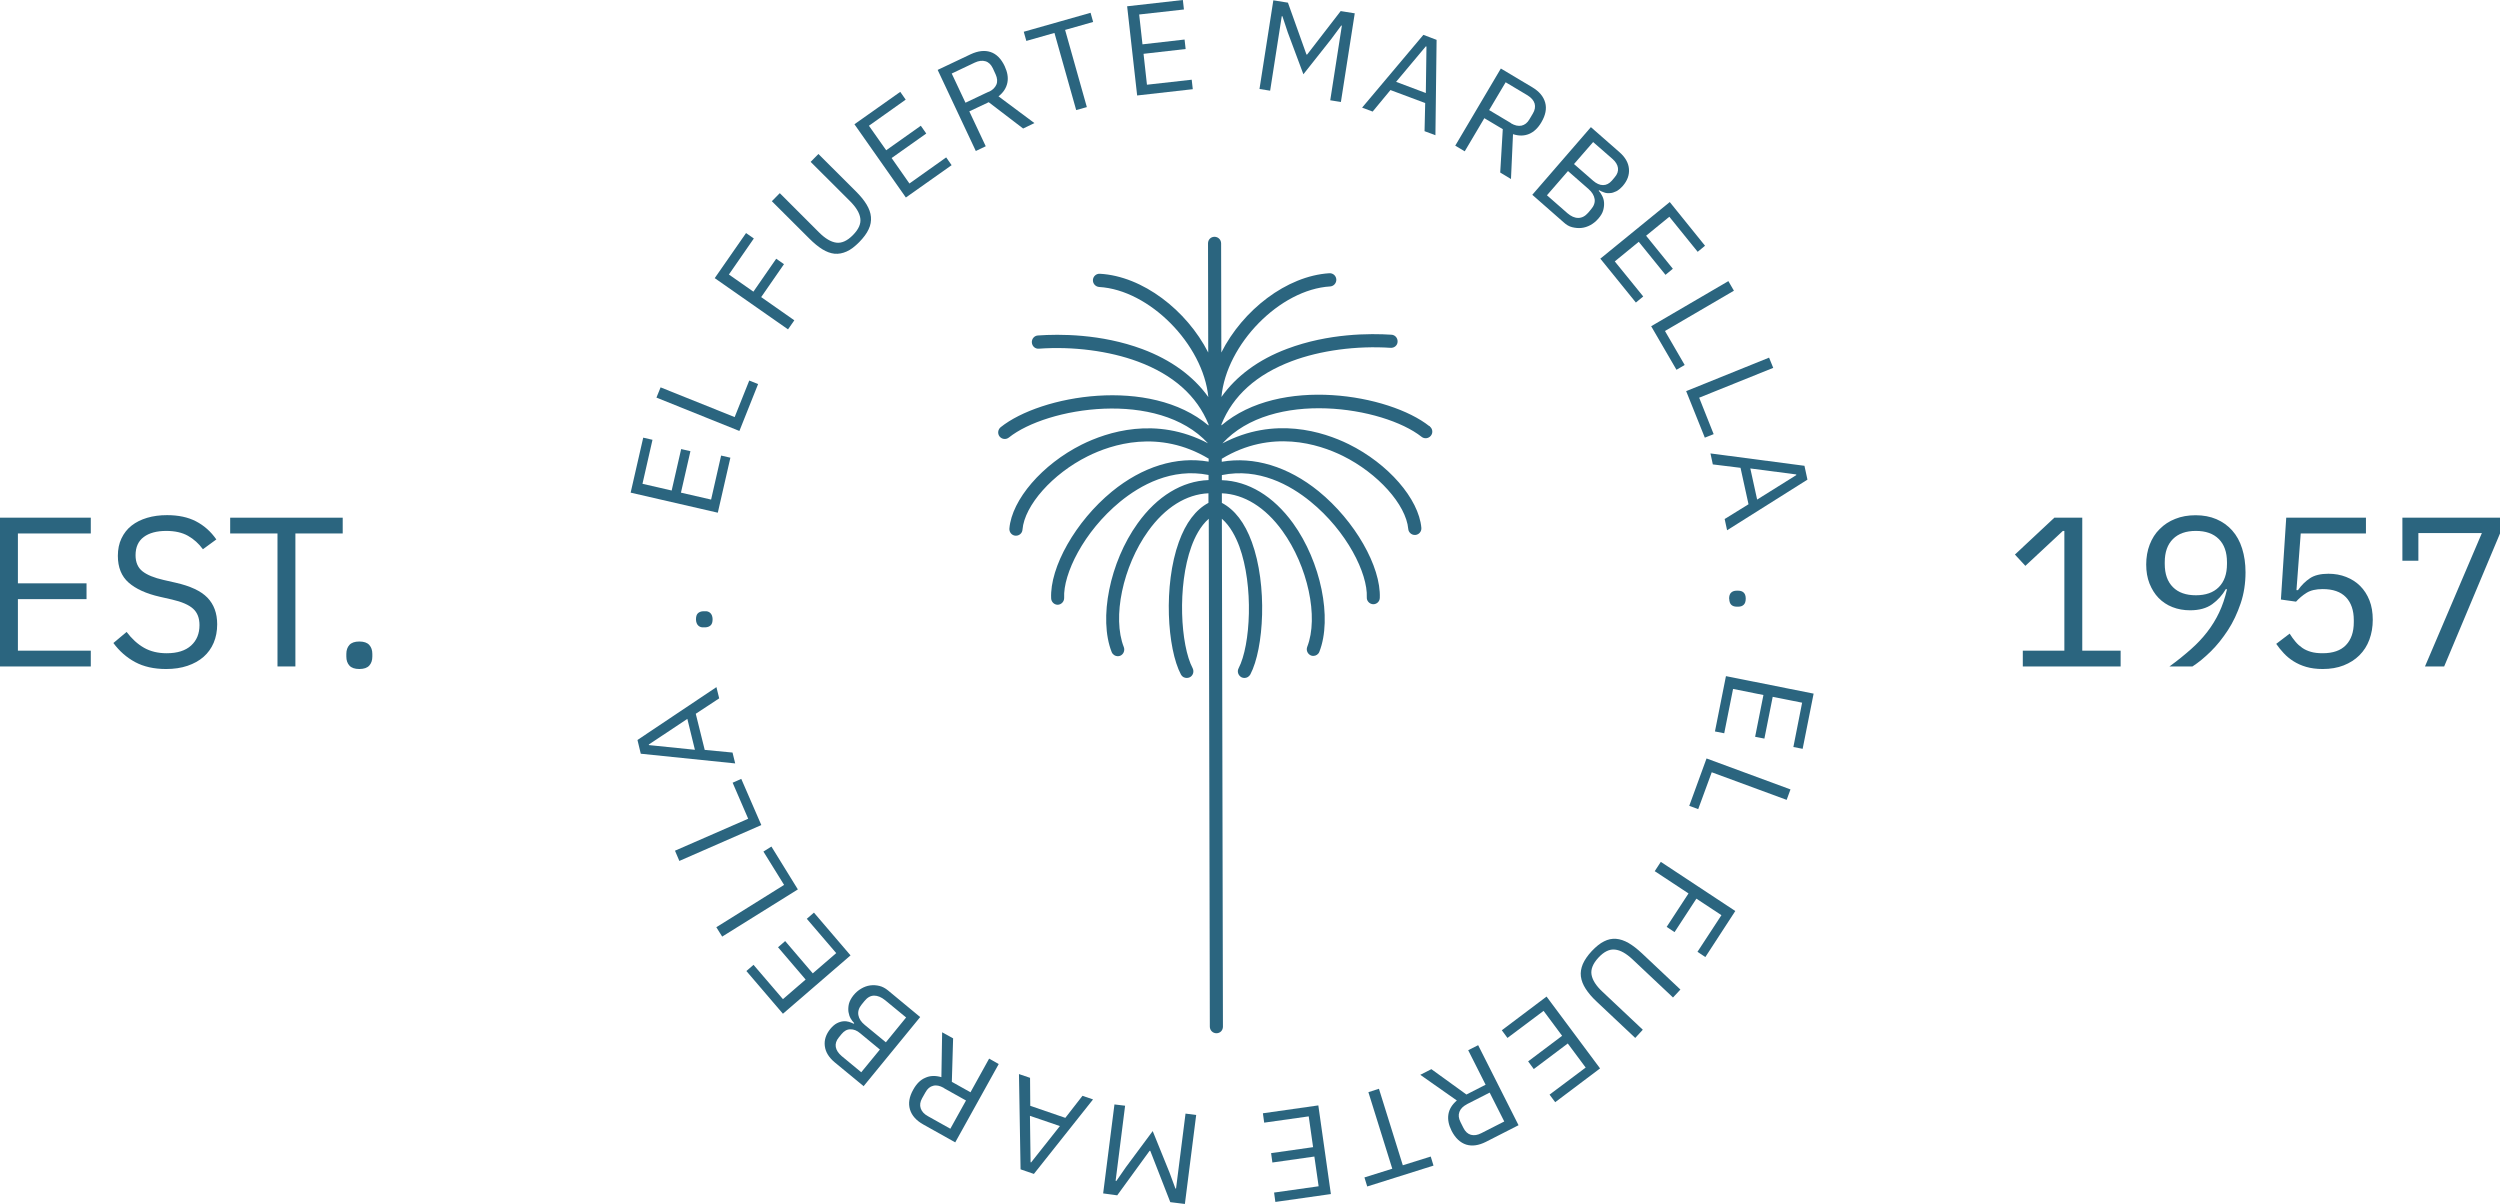 <svg xmlns="http://www.w3.org/2000/svg" xmlns:xlink="http://www.w3.org/1999/xlink" id="Capa_1" viewBox="0 0 234.6 113"><defs><clipPath id="clippath"><rect x="59.18" width="111" height="113" style="fill:none;"></rect></clipPath></defs><g style="clip-path:url(#clippath);"><g><path d="M67.35,48.11l-8.17-1.88,1.18-5.16,.87,.2-.94,4.13,2.74,.63,.89-3.89,.87,.2-.89,3.89,2.83,.65,.94-4.13,.87,.2-1.18,5.16h0Z" style="fill:#2b657f;"></path><path d="M69.38,40.44l-7.78-3.13,.39-.96,6.95,2.79,1.37-3.43,.83,.33-1.75,4.39h0Z" style="fill:#2b657f;"></path><path d="M73.95,30.91l-6.88-4.81,2.94-4.23,.73,.51-2.34,3.38,2.3,1.61,2.14-3.09,.73,.51-2.14,3.09,3.11,2.18-.6,.86h.01Z" style="fill:#2b657f;"></path><path d="M73.18,18.13l3.68,3.68c.57,.57,1.11,.89,1.61,.96s1.03-.16,1.57-.71c.54-.55,.77-1.07,.69-1.58-.07-.51-.41-1.05-.97-1.61l-3.69-3.68,.73-.74,3.51,3.5c.43,.43,.77,.84,1.01,1.24s.38,.79,.41,1.17-.03,.77-.22,1.16c-.18,.39-.47,.78-.88,1.2-.41,.41-.79,.71-1.18,.88-.38,.17-.75,.24-1.13,.21-.38-.04-.76-.18-1.15-.42s-.8-.58-1.23-1.01l-3.51-3.5,.73-.74h.02Z" style="fill:#2b657f;"></path><path d="M85.01,18.54l-4.83-6.88,4.3-3.04,.51,.73-3.45,2.45,1.62,2.3,3.25-2.3,.51,.73-3.25,2.3,1.67,2.39,3.45-2.45,.51,.73-4.3,3.04h.01Z" style="fill:#2b657f;"></path><path d="M92.51,13.72l-.94,.45-3.58-7.61,3.1-1.47c.69-.32,1.31-.39,1.86-.21s1,.63,1.33,1.33c.26,.56,.35,1.08,.25,1.56s-.37,.91-.83,1.27l3.37,2.51-1.06,.51-3.23-2.47-1.82,.86,1.54,3.27h0Zm.26-5.09c.37-.17,.61-.41,.73-.69s.09-.61-.07-.96l-.26-.57c-.17-.35-.39-.57-.69-.66-.3-.09-.63-.05-1,.12l-2.17,1.03,1.29,2.74,2.17-1.03h0v.02Z" style="fill:#2b657f;"></path><path d="M99.95,2.81l2.04,7.24-1,.28-2.04-7.24-2.64,.75-.24-.86,6.27-1.78,.24,.86-2.64,.75h0Z" style="fill:#2b657f;"></path><path d="M106.71,8.96l-.94-8.37L111,0l.1,.89-4.2,.47,.31,2.8,3.95-.45,.1,.89-3.95,.45,.32,2.9,4.2-.47,.1,.89-5.23,.59h.01Z" style="fill:#2b657f;"></path><path d="M125.92,2.4h-.06l-.94,1.27-2.61,3.3-1.47-3.94-.5-1.51h-.06l-1.09,6.99-1-.16L119.49,.03l1.37,.22,1.74,4.87h.06l3.15-4.08,1.32,.21-1.3,8.32-1-.16,1.09-7h0Z" style="fill:#2b657f;"></path><path d="M133.68,12.3l.06-2.63-3.26-1.22-1.67,2.02-.99-.37,5.75-6.83,1.24,.47-.11,8.95-1.02-.38h0Zm.18-7.93l-.06-.02-2.79,3.33,2.79,1.05,.06-4.36h0Z" style="fill:#2b657f;"></path><path d="M137.45,14.2l-.89-.53,4.28-7.24,2.95,1.76c.65,.39,1.05,.86,1.21,1.44,.16,.57,.03,1.19-.36,1.85-.31,.53-.7,.9-1.15,1.09-.46,.19-.96,.2-1.51,.02l-.19,4.21-1.01-.61,.24-4.07-1.73-1.03-1.84,3.11h0Zm4.34-2.63c.36,.21,.68,.28,.99,.22,.3-.07,.55-.26,.74-.59l.32-.54c.2-.33,.25-.65,.17-.94-.09-.3-.31-.55-.66-.77l-2.06-1.23-1.55,2.61,2.06,1.23h0Z" style="fill:#2b657f;"></path><path d="M149.3,11.94l2.67,2.34c.54,.47,.84,.99,.89,1.56,.05,.57-.14,1.1-.57,1.6-.21,.23-.41,.41-.62,.51s-.41,.17-.61,.17c-.2,.02-.38,0-.55-.07-.17-.06-.31-.12-.44-.2l-.05,.06c.12,.11,.22,.26,.31,.44,.1,.18,.17,.39,.19,.62,.02,.23,0,.48-.07,.74-.07,.27-.22,.52-.45,.79-.23,.27-.48,.47-.75,.62-.28,.15-.56,.24-.85,.27s-.58,0-.87-.07-.55-.23-.79-.45l-2.95-2.59,5.5-6.35h.01Zm-4.14,6.38l1.93,1.69c.34,.29,.67,.44,1.01,.44s.65-.16,.93-.48l.26-.31c.28-.32,.4-.65,.35-.98s-.24-.65-.57-.94l-1.93-1.69-1.97,2.27h-.01Zm2.54-2.93l1.8,1.57c.31,.27,.62,.41,.93,.41s.58-.14,.83-.42l.26-.31c.25-.28,.35-.58,.31-.88s-.22-.59-.53-.86l-1.8-1.57-1.8,2.07h0Z" style="fill:#2b657f;"></path><path d="M150.18,24.27l6.51-5.31,3.31,4.1-.69,.57-2.66-3.29-2.18,1.78,2.51,3.1-.69,.57-2.51-3.1-2.25,1.84,2.67,3.29-.69,.57-3.32-4.1h-.02v-.02Z" style="fill:#2b657f;"></path><path d="M154.95,30.61l7.24-4.23,.52,.9-6.47,3.78,1.85,3.19-.77,.45-2.37-4.08h0Z" style="fill:#2b657f;"></path><path d="M158.24,36.7l7.77-3.14,.39,.96-6.95,2.8,1.36,3.42-.83,.33-1.76-4.39h0l.02,.02Z" style="fill:#2b657f;"></path><path d="M161.85,48.7l2.23-1.38-.75-3.42-2.6-.32-.22-1.03,8.82,1.16,.28,1.3-7.54,4.75-.23-1.06h.01Zm6.72-4.12l-.02-.06-4.3-.56,.64,2.92s3.68-2.3,3.68-2.3Z" style="fill:#2b657f;"></path><path d="M162.26,56.19c0-.27,.06-.46,.19-.58,.13-.12,.3-.18,.51-.18h.16c.21,0,.38,.06,.5,.17,.13,.12,.2,.31,.2,.57s-.06,.46-.19,.58c-.12,.12-.3,.18-.5,.18h-.16c-.21,0-.38-.06-.5-.17-.13-.12-.19-.31-.2-.57h-.01Z" style="fill:#2b657f;"></path><path d="M161.97,63.45l8.22,1.64-1.03,5.18-.87-.17,.82-4.16-2.76-.55-.78,3.92-.87-.17,.78-3.92-2.85-.57-.83,4.16-.87-.17,1.03-5.18h.01Z" style="fill:#2b657f;"></path><path d="M160.16,71.18l7.86,2.9-.36,.98-7.03-2.59-1.27,3.46-.84-.31,1.62-4.44h.02Z" style="fill:#2b657f;"></path><path d="M155.84,80.87l7,4.62-2.81,4.32-.74-.49,2.25-3.44-2.35-1.55-2.05,3.14-.74-.49,2.05-3.14-3.17-2.09,.57-.87h-.01Z" style="fill:#2b657f;"></path><path d="M156.98,93.59l-3.79-3.57c-.59-.55-1.13-.86-1.64-.91-.51-.06-1.03,.19-1.55,.75-.52,.56-.74,1.1-.65,1.61s.43,1.04,1.02,1.59l3.79,3.57-.71,.77-3.61-3.4c-.45-.42-.79-.82-1.04-1.21s-.4-.77-.45-1.16c-.05-.38,.02-.77,.18-1.16,.17-.39,.45-.8,.84-1.22,.4-.42,.78-.73,1.15-.91,.37-.19,.74-.27,1.13-.24,.38,.03,.77,.16,1.17,.39,.4,.23,.82,.56,1.26,.97l3.61,3.4-.71,.76h0v-.03Z" style="fill:#2b657f;"></path><path d="M145.13,93.52l5.02,6.74-4.21,3.17-.53-.71,3.39-2.54-1.68-2.26-3.19,2.4-.53-.72,3.19-2.4-1.74-2.34-3.39,2.54-.53-.72,4.21-3.17h-.01Z" style="fill:#2b657f;"></path><path d="M137.78,98.55l.93-.47,3.79,7.51-3.06,1.56c-.68,.34-1.29,.43-1.85,.26-.56-.18-1.02-.61-1.37-1.29-.28-.56-.38-1.07-.3-1.56,.08-.49,.35-.91,.79-1.29l-3.43-2.41,1.04-.53,3.29,2.38,1.8-.92-1.63-3.23h0Zm-.12,5.07c-.36,.19-.6,.42-.71,.72s-.07,.61,.1,.95l.28,.56c.17,.34,.41,.56,.7,.64,.3,.08,.63,.03,.99-.16l2.14-1.09-1.37-2.71-2.14,1.09h.01Z" style="fill:#2b657f;"></path><path d="M130.65,109.67l-2.24-7.18,.99-.32,2.24,7.18,2.62-.82,.26,.85-6.22,1.96-.26-.85,2.62-.82h-.01Z" style="fill:#2b657f;"></path><path d="M123.71,103.72l1.18,8.33-5.21,.74-.12-.88,4.18-.59-.4-2.79-3.94,.56-.12-.88,3.94-.56-.41-2.89-4.18,.59-.12-.88,5.21-.74h-.01Z" style="fill:#2b657f;"></path><path d="M104.7,110.82h.06l.9-1.3,2.51-3.38,1.58,3.9,.55,1.49h.06l.89-7.03,1,.13-1.06,8.35-1.37-.17-1.88-4.82h-.06l-3.04,4.18-1.32-.18,1.06-8.35,1,.12-.89,7.04h.02v.02Z" style="fill:#2b657f;"></path><path d="M96.66,101.14l.02,2.63,3.29,1.13,1.61-2.07,.99,.34-5.55,6.99-1.25-.43-.15-8.94,1.03,.35h0Zm.04,7.92l.06,.02,2.7-3.41-2.81-.96,.06,4.35h-.01Z" style="fill:#2b657f;"></path><path d="M92.82,99.34l.9,.51-4.08,7.35-3-1.68c-.66-.37-1.08-.84-1.25-1.41-.17-.57-.07-1.19,.31-1.86,.3-.54,.67-.92,1.13-1.11,.45-.21,.95-.22,1.51-.06l.07-4.21,1.03,.57-.12,4.08,1.75,.98,1.75-3.16Zm-4.27,2.74c-.36-.2-.69-.27-.98-.19-.3,.07-.54,.27-.73,.62l-.31,.55c-.19,.34-.23,.65-.13,.95,.1,.29,.32,.54,.69,.74l2.09,1.17,1.47-2.65-2.09-1.17h0v-.02Z" style="fill:#2b657f;"></path><path d="M81.07,101.95l-2.74-2.26c-.55-.46-.86-.96-.93-1.53s.11-1.1,.52-1.61c.2-.24,.41-.42,.6-.52,.21-.11,.41-.17,.6-.19,.2-.02,.38,0,.55,.05s.31,.12,.44,.18l.05-.06c-.12-.11-.22-.25-.33-.43-.1-.17-.17-.38-.21-.62-.03-.23-.02-.48,.04-.75,.07-.27,.21-.53,.42-.8,.22-.27,.46-.48,.74-.64,.27-.16,.55-.26,.84-.3s.58-.02,.87,.05,.55,.22,.8,.42l3.02,2.5-5.32,6.5h.04Zm1.5-3.46l-1.84-1.52c-.31-.27-.63-.39-.94-.38-.31,0-.58,.16-.82,.45l-.26,.32c-.24,.29-.33,.59-.28,.89s.24,.58,.55,.85l1.84,1.52,1.74-2.12h.01Zm2.46-3.01l-1.98-1.63c-.35-.28-.69-.42-1.02-.42s-.64,.17-.91,.51l-.26,.32c-.27,.33-.37,.66-.31,1,.06,.34,.26,.64,.6,.92l1.98,1.63,1.9-2.33h0Z" style="fill:#2b657f;"></path><path d="M79.83,89.64l-6.36,5.49-3.43-4.01,.67-.58,2.76,3.22,2.13-1.84-2.59-3.03,.67-.58,2.59,3.03,2.2-1.9-2.76-3.22,.67-.58,3.43,4.01h.02Z" style="fill:#2b657f;"></path><path d="M74.89,83.45l-7.12,4.44-.55-.88,6.36-3.97-1.94-3.13,.75-.47,2.48,4.02h.02Z" style="fill:#2b657f;"></path><path d="M71.43,77.43l-7.68,3.36-.41-.96,6.87-3-1.46-3.38,.81-.36,1.88,4.33h-.01Z" style="fill:#2b657f;"></path><path d="M67.48,65.54l-2.19,1.44,.84,3.39,2.61,.25,.25,1.02-8.86-.91-.31-1.29,7.41-4.96,.26,1.06h-.01Zm-6.6,4.32l.02,.06,4.31,.44-.71-2.9-3.61,2.4h0Z" style="fill:#2b657f;"></path><path d="M66.87,58.09c0,.27-.05,.46-.17,.58-.12,.12-.29,.19-.5,.2h-.16c-.21,.02-.38-.04-.51-.16-.13-.12-.21-.31-.22-.57,0-.27,.05-.46,.17-.58,.12-.12,.29-.19,.5-.2h.16c.21-.02,.38,.04,.51,.16,.13,.12,.21,.31,.22,.57h0Z" style="fill:#2b657f;"></path><path d="M134.13,39.99c-3.77-2.99-14.03-4.75-19.51-.07v-.1c1.08-2.69,3.29-4.68,6.6-5.93,2.68-1.01,6.07-1.46,9.28-1.25,.34,.02,.64-.23,.65-.57,.02-.34-.23-.64-.57-.66-1.99-.13-5.91-.14-9.79,1.32-2.7,1.01-4.78,2.56-6.17,4.52,.46-4.96,5.49-10.09,10.2-10.37,.34-.02,.6-.32,.58-.66s-.31-.6-.65-.58c-4.02,.25-8.14,3.47-10.14,7.44l-.02-10.24c0-.34-.27-.62-.62-.62s-.61,.27-.61,.62l.02,10.24c-2.02-3.96-6.15-7.17-10.17-7.39-.34-.02-.63,.24-.65,.58s.24,.63,.58,.66c4.71,.27,9.76,5.37,10.25,10.33-1.39-1.95-3.49-3.49-6.19-4.5-3.9-1.45-7.81-1.42-9.8-1.28-.34,.02-.6,.32-.57,.67,.03,.35,.32,.6,.66,.57,3.21-.23,6.6,.21,9.29,1.21,3.31,1.23,5.55,3.22,6.63,5.9v.1c-5.5-4.65-15.75-2.85-19.51,.16-.26,.22-.31,.6-.1,.87,.22,.27,.6,.31,.87,.1,3.56-2.85,14-4.55,18.69,.54-4.89-2.57-9.47-1.06-11.85,.12-3.7,1.85-6.56,5.16-6.79,7.88-.02,.34,.22,.64,.56,.67h.06c.31,0,.59-.24,.61-.57,.19-2.28,2.82-5.24,6.11-6.88,2.26-1.13,6.7-2.57,11.36,.22v.28c-3.02-.52-6.22,.47-9.08,2.81-3.39,2.78-5.84,7.09-5.7,10.03,.02,.33,.29,.59,.61,.59h.02c.34-.02,.6-.31,.59-.65-.11-2.23,1.83-6.21,5.25-9.02,1.9-1.55,4.84-3.2,8.3-2.51v.48c-2.48,.09-4.83,1.51-6.66,4.07-2.61,3.63-3.67,8.93-2.43,12.07,.1,.24,.33,.39,.57,.39,.07,0,.15-.02,.22-.04,.31-.12,.47-.49,.35-.81-1.1-2.79-.1-7.57,2.28-10.89,1.59-2.22,3.58-3.46,5.66-3.55v.9c-1.19,.63-2.13,1.87-2.78,3.68-1.46,4.04-1.09,10.01,.2,12.43,.11,.21,.32,.32,.55,.32,.1,0,.2-.03,.29-.07,.3-.16,.41-.53,.26-.84-1.14-2.15-1.46-7.73-.12-11.42,.31-.86,.83-1.92,1.63-2.61l.1,47.66c0,.34,.27,.62,.62,.62s.61-.27,.61-.62l-.1-47.66c.8,.69,1.32,1.74,1.64,2.6,1.35,3.68,1.06,9.26-.07,11.43-.16,.3-.04,.67,.26,.84,.09,.05,.19,.07,.29,.07,.22,0,.43-.12,.55-.33,1.28-2.43,1.62-8.39,.14-12.43-.66-1.81-1.61-3.04-2.81-3.67v-.9c2.08,.08,4.08,1.31,5.68,3.53,2.39,3.31,3.42,8.09,2.33,10.88-.12,.32,.03,.67,.35,.81,.07,.03,.15,.04,.22,.04,.25,0,.48-.15,.57-.39,1.23-3.14,.14-8.44-2.47-12.06-1.85-2.55-4.2-3.96-6.68-4.04v-.48c3.46-.71,6.41,.93,8.31,2.48,3.43,2.79,5.39,6.76,5.29,8.99-.02,.34,.25,.63,.59,.65h.02c.33,0,.6-.26,.61-.59,.12-2.94-2.34-7.24-5.74-10.01-2.87-2.33-6.08-3.29-9.09-2.77v-.28c4.64-2.81,9.09-1.39,11.36-.27,3.29,1.63,5.93,4.57,6.14,6.85,.02,.32,.3,.57,.61,.57h.06c.34-.03,.59-.33,.56-.67-.24-2.72-3.11-6.02-6.82-7.85-2.38-1.17-6.97-2.65-11.85-.07,4.67-5.11,15.11-3.45,18.69-.62,.26,.21,.65,.17,.87-.1,.22-.27,.17-.66-.1-.87v-.05l-.04,.02Z" style="fill:#2b657f;"></path></g></g><g><path d="M0,62.54v-13.96H8.52v1.48H1.68v4.68h6.44v1.48H1.68v4.84h6.84v1.48H0Z" style="fill:#2b657f;"></path><path d="M15.58,62.78c-1.13,0-2.1-.22-2.9-.65-.8-.43-1.48-1.03-2.04-1.79l1.24-1.04c.49,.65,1.04,1.15,1.64,1.49,.6,.34,1.31,.51,2.12,.51,1,0,1.76-.24,2.29-.72s.79-1.12,.79-1.92c0-.67-.2-1.18-.6-1.54-.4-.36-1.06-.65-1.98-.86l-1.14-.26c-1.28-.29-2.26-.74-2.93-1.33-.67-.59-1.01-1.43-1.01-2.51,0-.61,.11-1.16,.34-1.64,.23-.48,.54-.88,.95-1.2,.41-.32,.89-.56,1.46-.73,.57-.17,1.19-.25,1.87-.25,1.05,0,1.96,.19,2.71,.58,.75,.39,1.39,.95,1.91,1.7l-1.26,.92c-.39-.53-.85-.95-1.4-1.26s-1.23-.46-2.04-.46c-.89,0-1.6,.19-2.11,.57s-.77,.95-.77,1.71c0,.67,.22,1.17,.65,1.51,.43,.34,1.09,.61,1.97,.81l1.14,.26c1.37,.31,2.37,.77,2.98,1.4,.61,.63,.92,1.46,.92,2.5,0,.64-.11,1.22-.33,1.74s-.54,.96-.95,1.32-.92,.64-1.51,.84c-.59,.2-1.26,.3-2.01,.3Z" style="fill:#2b657f;"></path><path d="M27.72,50.06v12.48h-1.68v-12.48h-4.44v-1.48h10.56v1.48h-4.44Z" style="fill:#2b657f;"></path><path d="M33.72,62.78c-.43,0-.74-.11-.93-.32-.19-.21-.29-.49-.29-.84v-.26c0-.35,.1-.63,.29-.84,.19-.21,.5-.32,.93-.32s.74,.11,.93,.32c.19,.21,.29,.49,.29,.84v.26c0,.35-.1,.63-.29,.84-.19,.21-.5,.32-.93,.32Z" style="fill:#2b657f;"></path></g><g><path d="M189.82,62.54v-1.48h3.9v-11.24h-.14l-3.52,3.28-.98-1.06,3.7-3.46h2.62v12.48h3.6v1.48h-9.18Z" style="fill:#2b657f;"></path><path d="M210.72,53.7c0,1.04-.15,2.02-.46,2.93-.31,.91-.7,1.75-1.19,2.5-.49,.75-1.02,1.42-1.61,2s-1.16,1.05-1.72,1.41h-2.16c.75-.54,1.41-1.08,2-1.6,.59-.52,1.1-1.06,1.54-1.63,.44-.57,.81-1.17,1.12-1.82s.55-1.37,.74-2.18l-.1-.04c-.33,.57-.76,1.05-1.29,1.43-.53,.38-1.22,.57-2.07,.57-.6,0-1.15-.1-1.66-.3-.51-.2-.94-.49-1.3-.86-.36-.37-.64-.83-.85-1.35-.21-.53-.31-1.13-.31-1.79s.11-1.31,.33-1.87c.22-.57,.53-1.06,.94-1.46,.41-.41,.89-.73,1.46-.95,.57-.23,1.2-.34,1.91-.34s1.37,.12,1.95,.37c.58,.25,1.07,.6,1.48,1.06,.41,.46,.72,1.02,.93,1.69,.21,.67,.32,1.41,.32,2.24Zm-4.66,2.16c.92,0,1.64-.25,2.15-.76,.51-.51,.77-1.23,.77-2.18v-.16c0-.95-.26-1.67-.77-2.18-.51-.51-1.23-.76-2.15-.76s-1.64,.25-2.15,.76-.77,1.23-.77,2.18v.16c0,.95,.26,1.67,.77,2.18s1.23,.76,2.15,.76Z" style="fill:#2b657f;"></path><path d="M222.02,50.06h-6.12l-.4,5.32h.14c.33-.47,.71-.84,1.13-1.12,.42-.28,1-.42,1.73-.42,.6,0,1.15,.1,1.66,.3,.51,.2,.95,.48,1.32,.85s.66,.82,.87,1.35c.21,.53,.31,1.14,.31,1.82s-.11,1.3-.32,1.87c-.21,.57-.52,1.05-.93,1.46-.41,.41-.9,.72-1.48,.95s-1.24,.34-1.97,.34c-.59,0-1.1-.07-1.55-.2-.45-.13-.84-.31-1.19-.53-.35-.22-.65-.47-.91-.75-.26-.28-.5-.57-.71-.88l1.26-.96c.17,.28,.36,.53,.55,.76,.19,.23,.41,.42,.64,.58,.23,.16,.5,.28,.81,.37,.31,.09,.67,.13,1.1,.13,.96,0,1.69-.25,2.18-.76s.74-1.22,.74-2.15v-.2c0-.92-.25-1.64-.74-2.15s-1.22-.76-2.18-.76c-.64,0-1.14,.12-1.51,.35-.37,.23-.7,.51-.99,.83l-1.42-.2,.5-7.68h7.48v1.48Z" style="fill:#2b657f;"></path><path d="M227.56,62.54l5.34-12.52h-5.96v2.6h-1.5v-4.04h9.16v1.48l-5.24,12.48h-1.8Z" style="fill:#2b657f;"></path></g></svg>